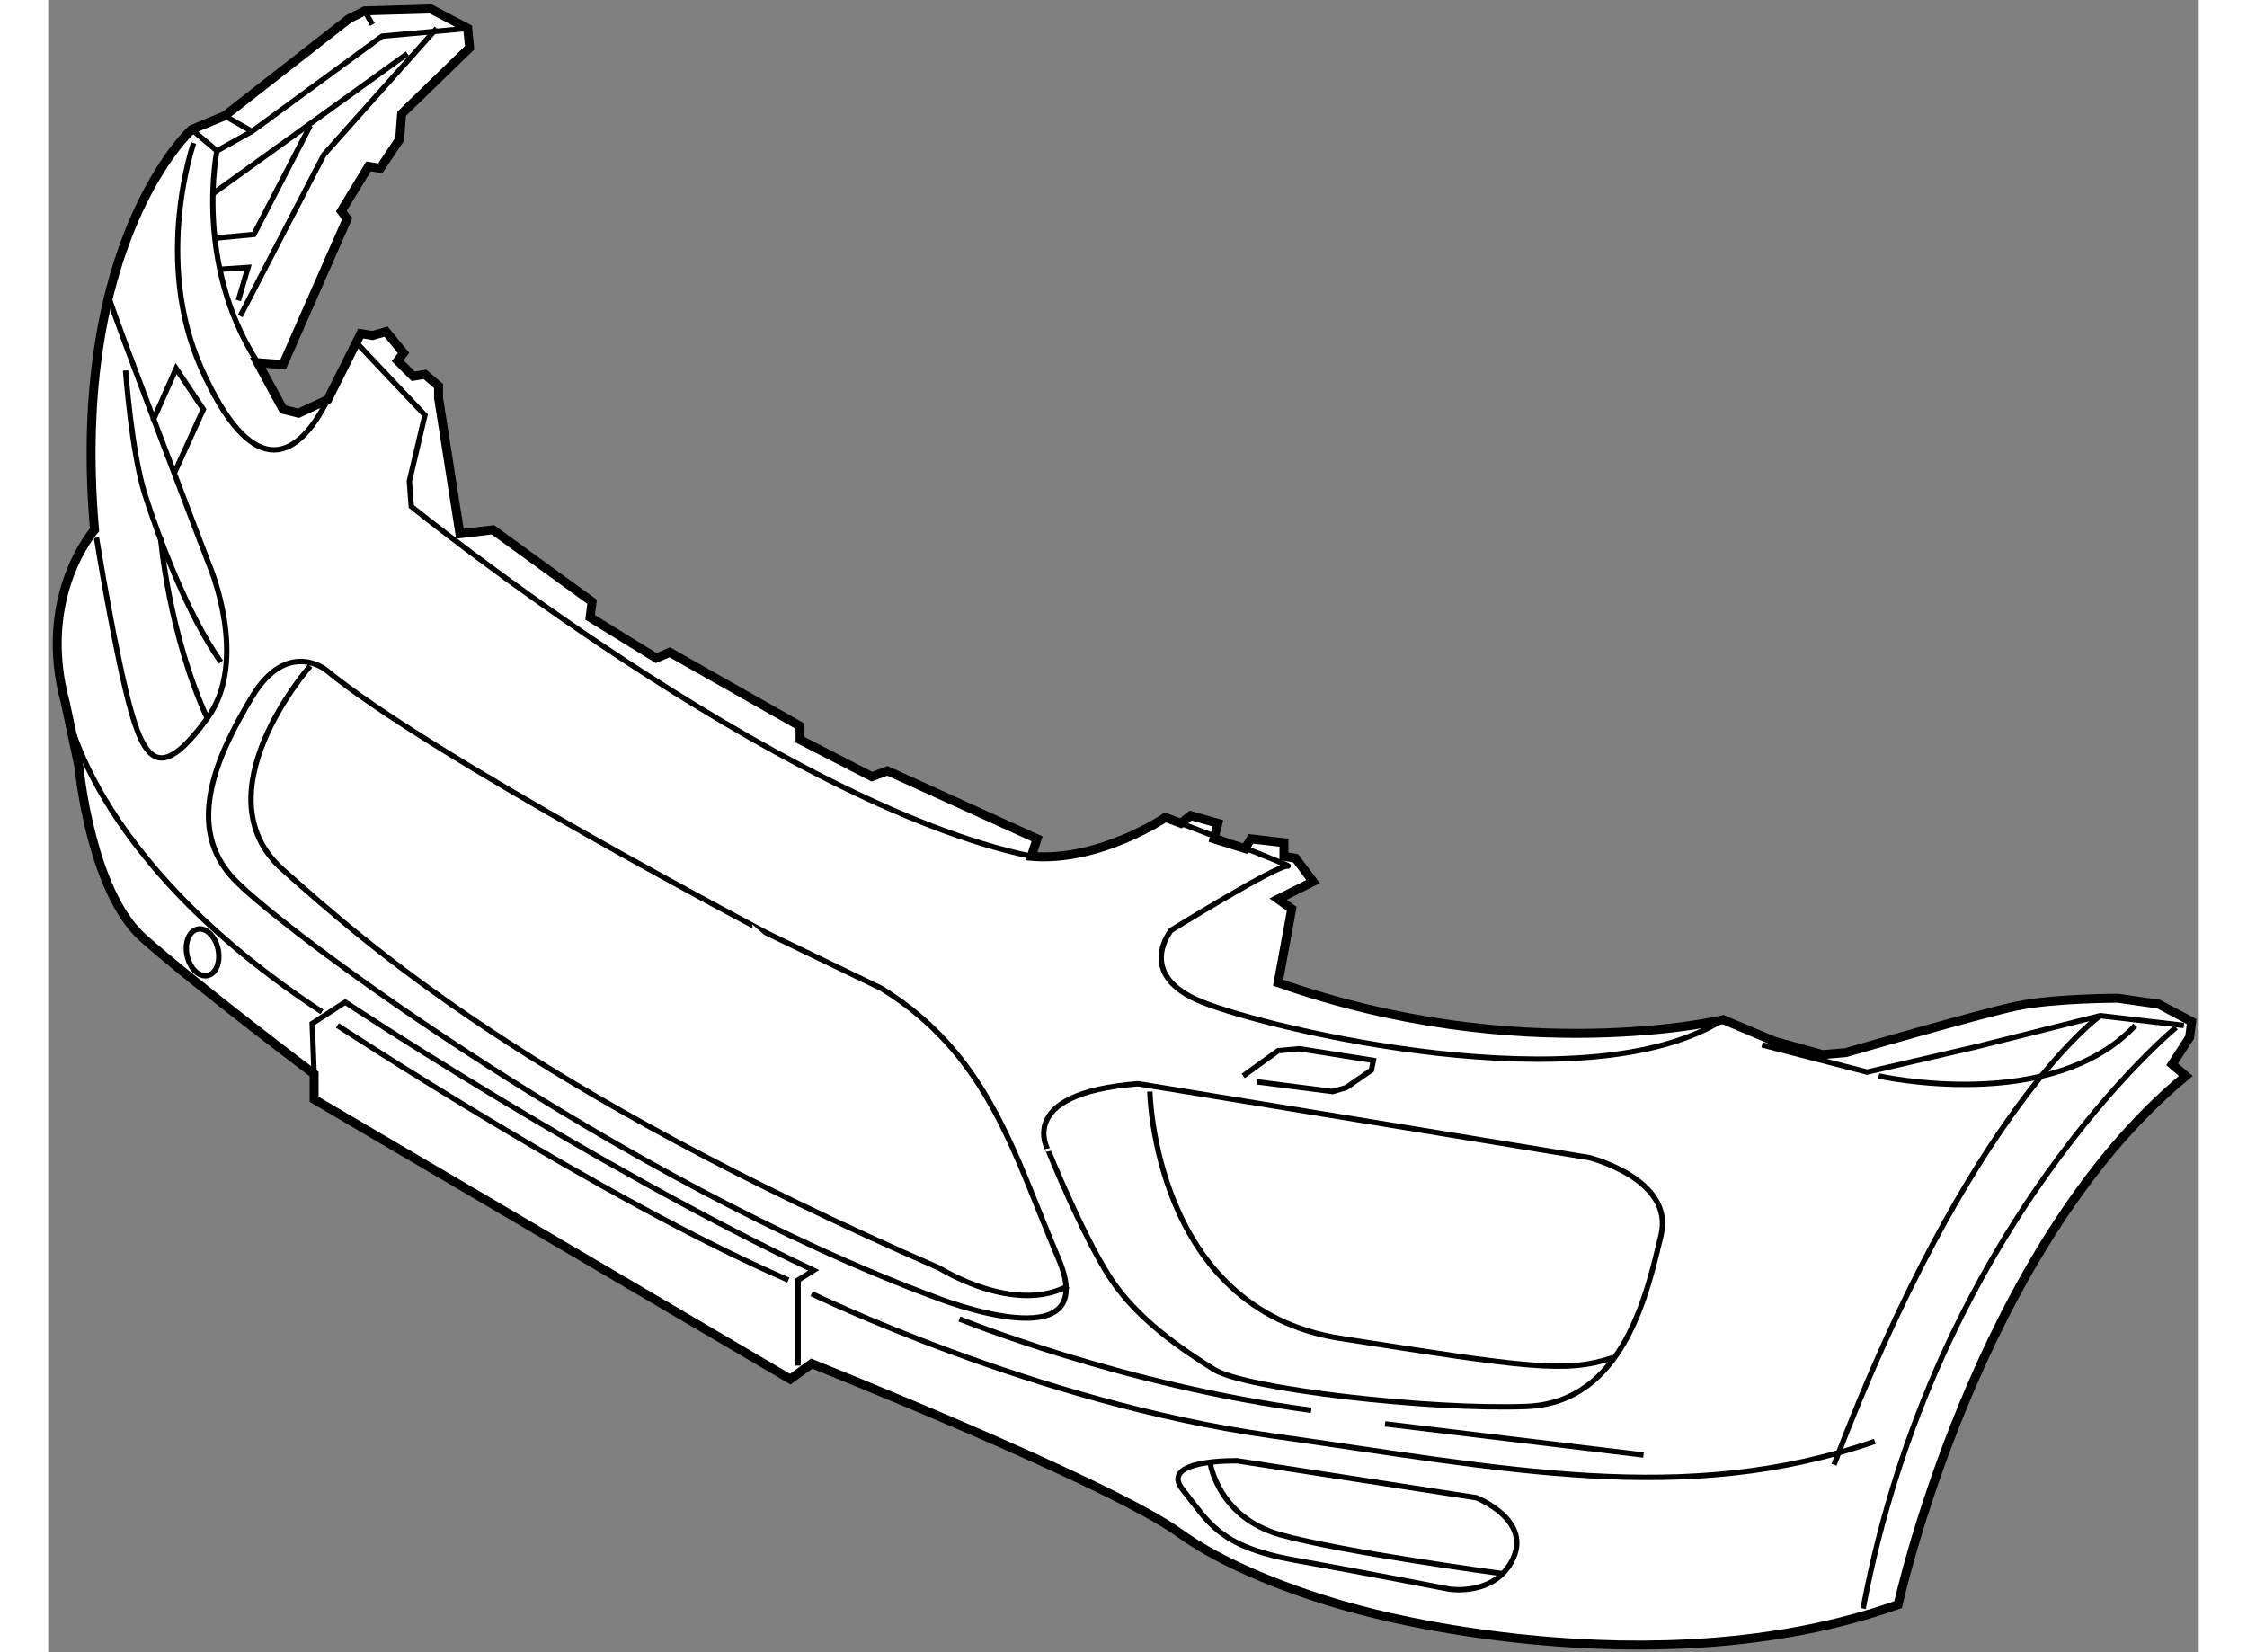 <?xml version="1.0" encoding="utf-8"?>
<!-- Generator: Adobe Illustrator 15.1.0, SVG Export Plug-In . SVG Version: 6.00 Build 0)  -->
<!DOCTYPE svg PUBLIC "-//W3C//DTD SVG 1.1//EN" "http://www.w3.org/Graphics/SVG/1.1/DTD/svg11.dtd">
<svg version="1.1" xmlns="http://www.w3.org/2000/svg" xmlns:xlink="http://www.w3.org/1999/xlink" x="0px" y="0px" width="244.8px"
	 height="180px" viewBox="17.233 53.876 120.119 92.285" enable-background="new 0 0 244.8 180" xml:space="preserve">
	
<rect x="17.233" y="53.876" width="120.119" height="92.285" fill="#808080" stroke="none"/>
	
<g><path fill="#FFFFFF" stroke="#000000" stroke-width="0.5" d="M28.937,74.135l1.412,0.107l3.58-8.141l-0.324-0.436l1.52-2.496
				l0.652,0.108l1.085-1.627l0.108-1.413l3.799-3.691l-0.107-1.084l-2.063-1.086l-3.691,0.108l-0.87,0.433l-6.947,5.428l-1.846,0.762
				c0,0-6.838,6.188-5.427,22.363c0,0-3.257,3.689-1.629,9.661l0.761,3.583c0,0,0.65,6.946,3.582,9.554
				c2.931,2.604,9.552,7.598,9.552,7.598v1.412l26.597,15.632l1.194-0.869c0,0,16.611,6.622,20.518,9.444
				c3.908,2.824,10.205,4.343,10.205,4.343s16.173,4.56,29.962-0.326c0,0,4.343-19.865,16.065-29.526l-0.759-0.653l0.977-1.517
				l0.109-0.869l-1.847-0.979l-2.278-0.325c0,0-3.582,0-5.646,0.434c-2.062,0.434-9.553,2.605-9.553,2.605l-1.302,0.108l-2.714-0.759
				l-2.823-1.194c0,0-11.291,2.714-24.86-2.063l0.76-4.125l-0.76-0.543l1.954-0.978l-0.978-1.303l-0.651-0.109v-0.76l-1.844-0.216
				l-0.328,0.543l-1.736-0.543l0.218-0.869l-1.52-0.433l-0.543,0.433l-0.869-0.326c0,0-3.691,2.498-7.49,2.171l0.325-0.976
				l-8.358-3.8l-0.868,0.326l-4.017-2.063v-0.76l-7.274-4.124l-0.76,0.324L47.5,88.356l0.11-0.869l-5.537-4.017l-1.847,0.217
				l-1.193-7.598v-0.653l-0.761-0.652l-0.651,0.108l-0.868-0.866l0.326-0.435l-0.978-1.193l-0.76,0.216l-0.651-0.108l-1.846,3.69
				l-1.629,0.76l-0.866-0.216L28.937,74.135z"></path><path fill="none" stroke="#000000" stroke-width="0.3" d="M26.716,106.882c0.156,0.716-0.105,1.381-0.582,1.483
				c-0.476,0.105-0.989-0.391-1.144-1.108c-0.156-0.713,0.104-1.377,0.582-1.482C26.049,105.671,26.561,106.167,26.716,106.882z"></path><path fill="none" stroke="#000000" stroke-width="0.3" d="M31.868,91.069c0,0-6.296,7.163-1.519,11.398
				c4.776,4.233,13.786,12.267,36.692,22.256c0,0,4.125,2.604,7.164,0.975"></path><path fill="none" stroke="#000000" stroke-width="0.3" d="M32.736,91.286c0,0-2.171-1.737-4.125,1.52
				c-1.954,3.257-3.8,7.274-0.976,10.205c2.82,2.931,21.602,16.826,39.189,23.341c0,0,9.335,3.689,6.839-2.17
				c-2.497-5.864-3.909-11.401-9.878-15.091l-6.297-3.04C57.488,106.051,38.491,96.063,32.736,91.286z"></path><path fill="none" stroke="#000000" stroke-width="0.3" d="M78.764,114.844c0,0,0.219,12.157,10.64,13.786
				c10.422,1.63,12.591,1.953,15.197,1.088"></path><path fill="none" stroke="#000000" stroke-width="0.3" d="M78.114,114.409l25.187,4.125c0,0,4.776,1.194,4.016,4.342
				c-0.76,3.148-2.063,9.336-7.49,9.556c-5.429,0.216-15.743-0.979-17.479-2.064c-1.735-1.086-4.343-2.822-5.861-5.212
				c-1.521-2.386-3.366-6.947-3.366-6.947S71.057,114.951,78.114,114.409z"></path><polyline fill="none" stroke="#000000" stroke-width="0.3" points="83.976,113.976 85.93,112.563 87.124,112.455 91.249,113.107 
				91.14,113.649 89.729,114.626 88.969,114.844 84.736,114.301 		"></polyline><path fill="none" stroke="#000000" stroke-width="0.3" d="M33.387,111.152c0,0,14.873,9.77,25.187,14.222"></path><path fill="none" stroke="#000000" stroke-width="0.3" d="M32.084,113.866l-0.108-2.822l1.846-1.194
				c0,0,13.569,9.01,26.164,14.981l-0.869,0.543v4.776"></path><path fill="none" stroke="#000000" stroke-width="0.3" d="M18.189,93.132c0,0,1.086,8.575,14.33,17.262"></path><path fill="none" stroke="#000000" stroke-width="0.3" d="M82.13,135.578c0,0,0.435,3.04,3.91,4.018
				c3.472,0.977,12.375,2.171,12.375,2.171"></path><path fill="none" stroke="#000000" stroke-width="0.3" d="M83.65,135.47c0,0-4.45-0.109-3.038,1.629
				c1.409,1.736,1.953,3.146,6.186,3.907c4.234,0.761,8.685,1.63,8.685,1.63s2.605,0.432,3.583-1.738
				c0.976-2.171-2.063-3.366-2.063-3.366L83.65,135.47z"></path><path fill="none" stroke="#000000" stroke-width="0.3" d="M68.127,127.545c0,0,9.01,3.69,19.648,5.103"></path><line fill="none" stroke="#000000" stroke-width="0.3" x1="91.901" y1="133.407" x2="106.338" y2="135.146"></line><path fill="none" stroke="#000000" stroke-width="0.3" d="M59.875,126.135c0,0,12.485,6.077,25.62,7.924
				c13.135,1.846,23.125,4.016,33.761,0.326"></path><path fill="none" stroke="#000000" stroke-width="0.3" d="M136.083,111.262c0,0-13.461,11.071-17.478,32.459"></path><path fill="none" stroke="#000000" stroke-width="0.3" d="M131.849,110.608c0,0-7.271,5.104-14.87,25.079"></path><path fill="none" stroke="#000000" stroke-width="0.3" d="M119.475,113.976c0,0,9.66,2.171,14.329-2.823"></path><polyline fill="none" stroke="#000000" stroke-width="0.3" points="112.96,112.237 118.823,113.758 124.903,112.348 
				131.849,110.608 136.518,111.152 		"></polyline><path fill="none" stroke="#000000" stroke-width="0.3" d="M80.502,99.862c0,0,6.513,2.496,5.971,2.388
				c-0.543-0.106-6.515,3.583-6.515,3.583s-2.062,2.497,1.739,4.017c3.798,1.52,21.494,5.755,29.093,0.978"></path><path fill="none" stroke="#000000" stroke-width="0.3" d="M34.582,73.157l3.69,3.908l-0.868,3.69l0.108,1.412
				c0,0,20.518,16.609,34.631,19.539"></path><polyline fill="none" stroke="#000000" stroke-width="0.3" points="23.074,77.391 24.377,74.461 25.896,76.74 24.268,80.321 		"></polyline><path fill="none" stroke="#000000" stroke-width="0.3" d="M23.509,83.904c0,0,0.434,5.318,2.606,10.096"></path><path fill="none" stroke="#000000" stroke-width="0.3" d="M21.554,74.568c0,0,0.326,4.559,1.086,6.949
				c0.761,2.387,2.388,6.729,4.234,9.335"></path><path fill="none" stroke="#000000" stroke-width="0.3" d="M20.687,70.66c0,0.325,5.536,14.764,5.536,14.764
				s2.278,5.319-0.108,8.576c-2.39,3.258-3.366,2.715-4.235-0.326c-0.869-3.039-1.954-9.77-1.954-9.77"></path><path fill="none" stroke="#000000" stroke-width="0.3" d="M25.355,61.866c0,0-2.281,6.515,0.433,12.595
				c2.713,6.078,5.211,5.428,7.056,1.735"></path><polyline fill="none" stroke="#000000" stroke-width="0.3" points="26.765,68.924 28.393,68.815 27.851,70.66 		"></polyline><polyline fill="none" stroke="#000000" stroke-width="0.3" points="26.439,67.187 28.72,66.971 31.868,60.891 		"></polyline><line fill="none" stroke="#000000" stroke-width="0.3" x1="26.439" y1="64.689" x2="37.296" y2="56.872"></line><polyline fill="none" stroke="#000000" stroke-width="0.3" points="38.924,55.463 32.627,62.518 27.959,71.528 		"></polyline><line fill="none" stroke="#000000" stroke-width="0.3" x1="34.908" y1="54.485" x2="35.341" y2="55.245"></line><line fill="none" stroke="#000000" stroke-width="0.3" x1="27.091" y1="60.346" x2="28.611" y2="61.215"></line><line fill="none" stroke="#000000" stroke-width="0.3" x1="25.245" y1="61.107" x2="26.657" y2="62.303"></line><path fill="none" stroke="#000000" stroke-width="0.3" d="M40.662,55.463l-4.777,0.434l-7.274,5.318l-1.954,1.088
				c0,0-1.302,6.295,2.28,11.832"></path></g>


</svg>